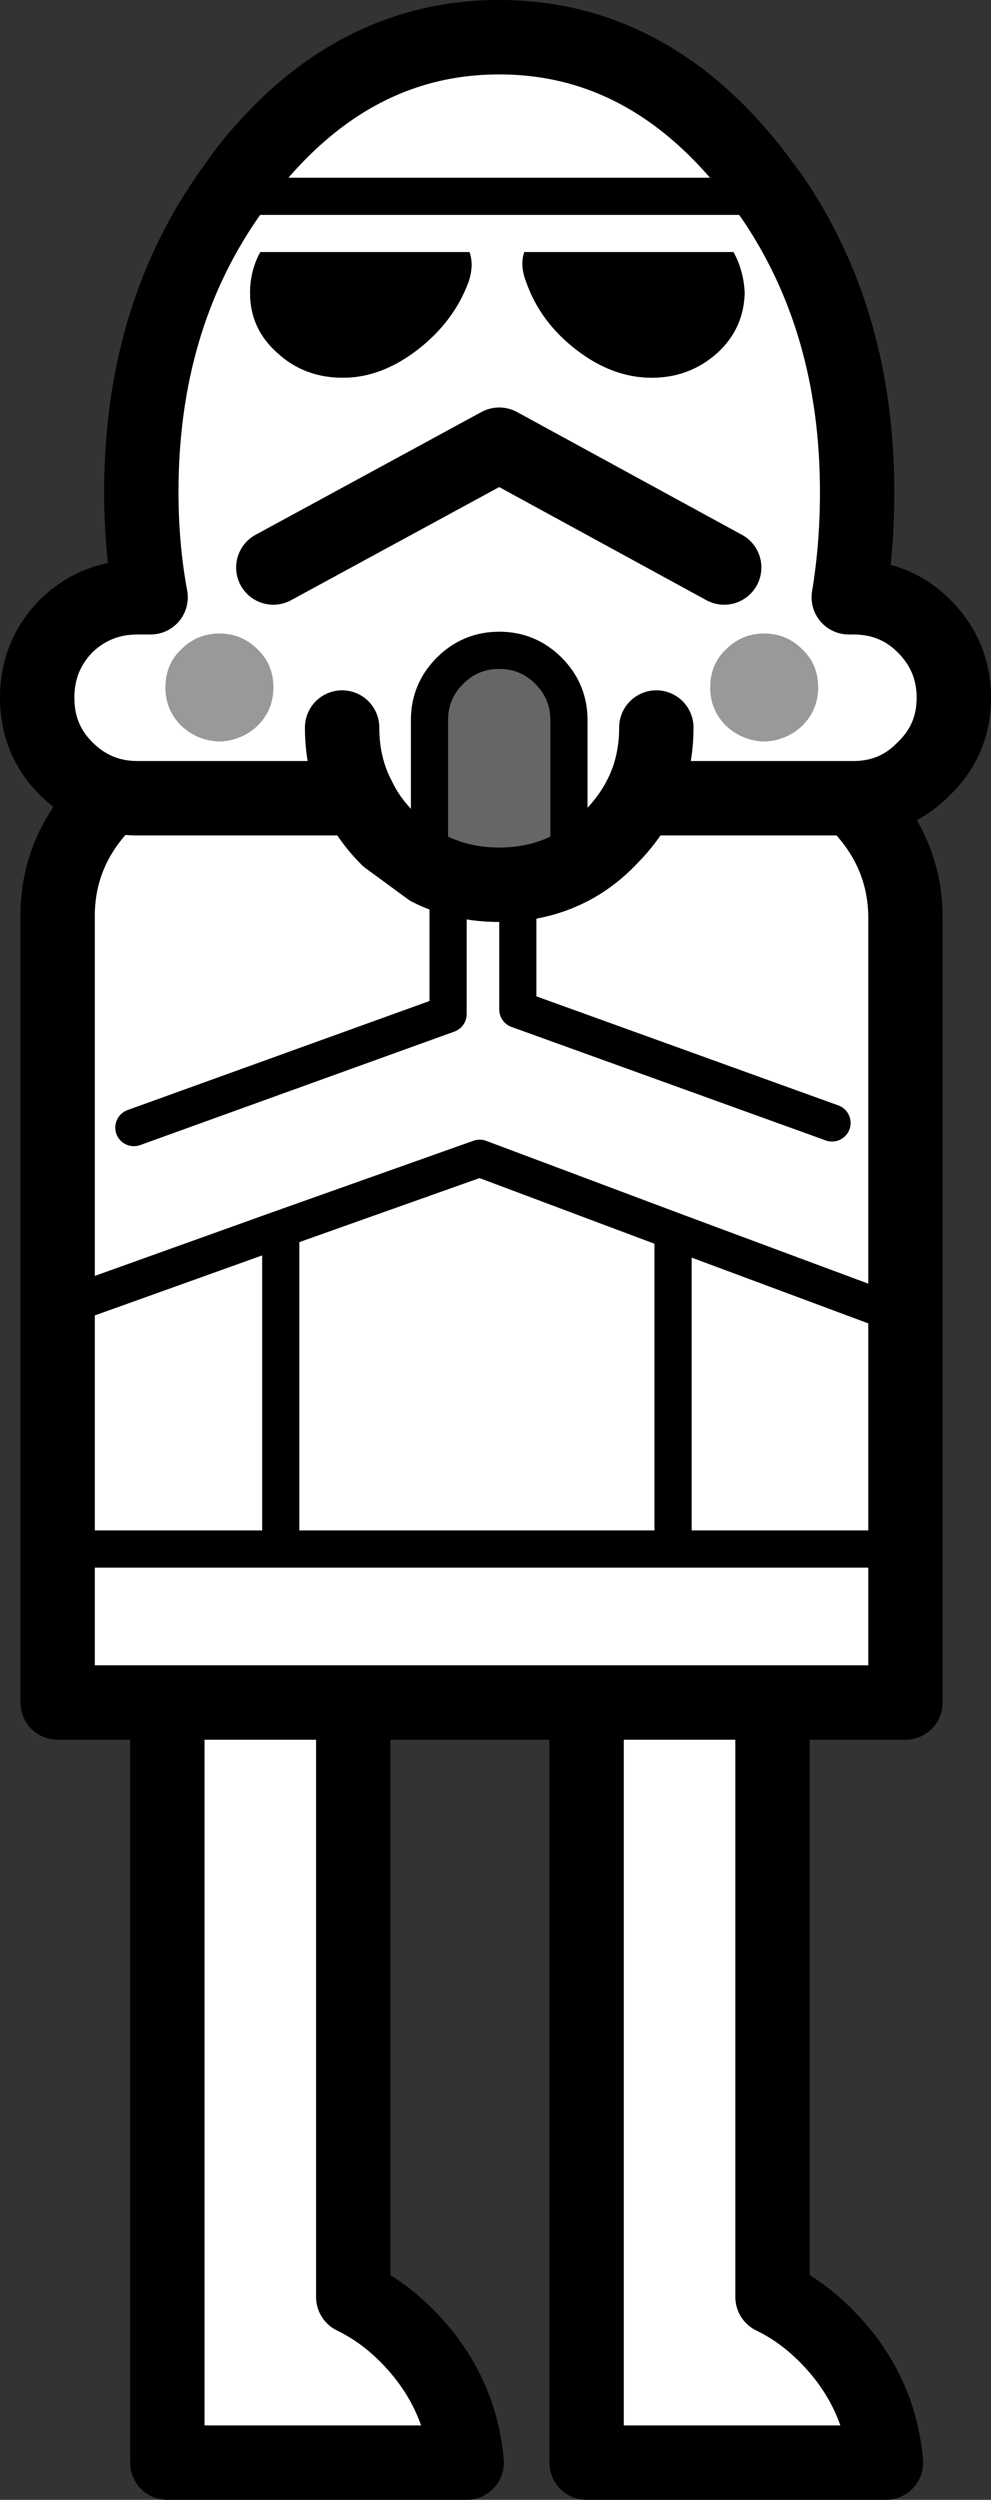 <?xml version="1.0" encoding="UTF-8" standalone="no"?>
<svg xmlns:xlink="http://www.w3.org/1999/xlink" height="134.35px" width="53.3px" xmlns="http://www.w3.org/2000/svg">
  <rect width="100%" height="100%" fill="#333333" stroke="none"/>
  <g transform="matrix(1.0, 0.0, 0.0, 1.0, 25.95, 63.55)">
    <path d="M18.8 -3.2 L1.9 -9.3 1.9 -22.9 1.9 -9.3 18.8 -3.2 M-22.85 6.8 L-22.85 -14.2 Q-22.9 -18.2 -19.65 -21.05 -16.35 -23.85 -11.75 -23.85 L11.6 -23.85 Q16.2 -23.85 19.45 -21.05 22.75 -18.2 22.75 -14.2 L22.75 7.25 10.25 2.6 -0.15 -1.3 -10.85 2.5 -22.85 6.8 -10.85 2.5 -0.15 -1.3 10.25 2.6 22.75 7.25 22.75 19.7 22.75 27.95 15.6 27.95 15.6 59.9 Q17.15 60.65 18.45 61.95 21.35 64.85 21.7 68.8 L5.6 68.8 5.6 27.95 -6.95 27.95 -6.95 59.9 Q-5.4 60.65 -4.1 61.95 -1.2 64.85 -0.85 68.8 L-16.95 68.8 -16.95 27.95 -22.85 27.95 -22.85 19.7 -22.85 6.8 M15.6 27.95 L5.6 27.95 15.6 27.95 M-18.75 -2.95 L-1.85 -9.05 -1.85 -22.65 -1.85 -9.05 -18.75 -2.95 M22.75 19.7 L10.25 19.7 10.25 2.6 10.25 19.7 22.75 19.7 M-6.95 27.95 L-16.95 27.95 -6.95 27.95 M-10.85 19.7 L10.25 19.7 -10.85 19.7 -22.85 19.7 -10.85 19.7 -10.85 2.5 -10.85 19.7" fill="#ffffff" fill-rule="evenodd" stroke="none"/>
    <path d="M22.75 7.25 L22.75 -14.2 Q22.75 -18.2 19.45 -21.05 16.2 -23.85 11.6 -23.85 L-11.75 -23.85 Q-16.35 -23.85 -19.65 -21.05 -22.9 -18.2 -22.85 -14.2 L-22.85 6.8 -22.85 19.7 -22.85 27.95 -16.95 27.95 -6.95 27.95 -6.95 59.9 Q-5.4 60.65 -4.1 61.95 -1.2 64.85 -0.85 68.8 L-16.95 68.8 -16.95 27.95 M22.75 7.25 L22.75 19.7 22.75 27.95 15.6 27.95 15.6 59.9 Q17.15 60.65 18.45 61.95 21.35 64.85 21.7 68.8 L5.6 68.8 5.6 27.95 -6.95 27.95 M5.6 27.95 L15.6 27.95" fill="none" stroke="#000000" stroke-linecap="round" stroke-linejoin="round" stroke-width="4.0"/>
    <path d="M1.9 -22.9 L1.9 -9.3 18.8 -3.2 M-22.85 6.8 L-10.85 2.5 -0.15 -1.3 10.25 2.6 22.75 7.25 M10.25 2.6 L10.25 19.7 22.75 19.7 M-1.85 -22.65 L-1.85 -9.05 -18.75 -2.95 M-22.85 19.7 L-10.85 19.7 -10.85 2.5 M10.25 19.7 L-10.85 19.7" fill="none" stroke="#000000" stroke-linecap="round" stroke-linejoin="round" stroke-width="2.0"/>
    <path d="M18.05 -26.6 Q18.05 -25.4 17.2 -24.55 16.35 -23.75 15.15 -23.7 13.95 -23.75 13.1 -24.55 12.25 -25.4 12.25 -26.6 12.25 -27.85 13.1 -28.65 13.95 -29.5 15.15 -29.5 16.35 -29.5 17.2 -28.65 18.05 -27.85 18.05 -26.6 M-11.25 -26.6 Q-11.25 -25.4 -12.1 -24.55 -12.95 -23.75 -14.15 -23.7 -15.35 -23.75 -16.2 -24.55 -17.05 -25.4 -17.05 -26.6 -17.05 -27.85 -16.2 -28.65 -15.35 -29.5 -14.15 -29.5 -12.95 -29.5 -12.1 -28.65 -11.25 -27.85 -11.25 -26.6" fill="#999999" fill-rule="evenodd" stroke="none"/>
    <path d="M-2.85 -16.85 L-5.1 -18.5 Q-6.1 -19.5 -6.65 -20.65 L-18.55 -20.65 Q-20.8 -20.65 -22.4 -22.25 -23.95 -23.8 -23.95 -26.05 -23.95 -28.3 -22.4 -29.9 -20.8 -31.45 -18.55 -31.45 L-17.85 -31.45 Q-18.35 -34.15 -18.35 -37.1 -18.35 -46.3 -13.7 -53.0 L-12.7 -54.4 Q-7.05 -61.55 0.9 -61.55 8.85 -61.55 14.5 -54.4 L15.55 -53.0 Q20.15 -46.3 20.15 -37.1 20.15 -34.15 19.7 -31.45 L19.95 -31.45 Q22.2 -31.45 23.75 -29.9 25.35 -28.3 25.35 -26.05 25.35 -23.8 23.75 -22.25 22.2 -20.65 19.95 -20.65 L8.45 -20.65 Q7.85 -19.5 6.85 -18.5 5.85 -17.45 4.65 -16.85 L4.65 -24.85 Q4.65 -26.4 3.55 -27.5 2.45 -28.6 0.9 -28.6 -0.65 -28.6 -1.75 -27.5 -2.85 -26.4 -2.85 -24.85 L-2.85 -16.85 M2.25 -50.0 Q2.0 -49.3 2.35 -48.4 3.1 -46.25 5.05 -44.75 7.0 -43.25 9.1 -43.25 11.15 -43.25 12.65 -44.6 14.05 -45.9 14.1 -47.8 14.05 -49.0 13.5 -50.0 L2.25 -50.0 M18.05 -26.6 Q18.05 -27.85 17.2 -28.65 16.35 -29.5 15.15 -29.5 13.95 -29.5 13.1 -28.65 12.25 -27.85 12.25 -26.6 12.25 -25.4 13.1 -24.55 13.95 -23.75 15.15 -23.7 16.35 -23.75 17.2 -24.55 18.05 -25.4 18.05 -26.6 M9.35 -24.45 Q9.35 -22.35 8.45 -20.65 9.35 -22.35 9.35 -24.45 M13.0 -33.05 L0.9 -39.65 -11.25 -33.05 0.9 -39.65 13.0 -33.05 M-0.7 -50.0 L-11.95 -50.0 Q-12.5 -49.0 -12.5 -47.8 -12.5 -45.9 -11.05 -44.6 -9.6 -43.25 -7.5 -43.25 -5.45 -43.25 -3.5 -44.75 -1.55 -46.25 -0.75 -48.4 -0.45 -49.3 -0.7 -50.0 M-11.25 -26.6 Q-11.25 -27.85 -12.1 -28.65 -12.95 -29.5 -14.15 -29.5 -15.35 -29.5 -16.2 -28.65 -17.05 -27.85 -17.05 -26.6 -17.05 -25.4 -16.2 -24.55 -15.35 -23.75 -14.15 -23.7 -12.95 -23.75 -12.1 -24.55 -11.25 -25.4 -11.25 -26.6 M-7.55 -24.45 Q-7.55 -22.35 -6.65 -20.65 -7.55 -22.35 -7.55 -24.45 M-13.7 -53.0 L15.55 -53.0 -13.7 -53.0" fill="#ffffff" fill-rule="evenodd" stroke="none"/>
    <path d="M4.65 -16.85 Q2.95 -16.0 0.9 -16.0 -1.15 -16.0 -2.85 -16.85 L-2.85 -24.85 Q-2.85 -26.4 -1.75 -27.5 -0.65 -28.6 0.9 -28.6 2.45 -28.6 3.55 -27.5 4.65 -26.4 4.65 -24.85 L4.65 -16.85" fill="#666666" fill-rule="evenodd" stroke="none"/>
    <path d="M2.25 -50.0 L13.5 -50.0 Q14.05 -49.0 14.1 -47.8 14.05 -45.9 12.65 -44.6 11.15 -43.25 9.1 -43.25 7.0 -43.25 5.05 -44.75 3.1 -46.25 2.35 -48.4 2.0 -49.3 2.25 -50.0 M-0.7 -50.0 Q-0.45 -49.3 -0.75 -48.4 -1.55 -46.25 -3.5 -44.75 -5.45 -43.25 -7.5 -43.25 -9.6 -43.25 -11.05 -44.6 -12.5 -45.9 -12.5 -47.8 -12.5 -49.0 -11.95 -50.0 L-0.7 -50.0" fill="#000000" fill-rule="evenodd" stroke="none"/>
    <path d="M-2.85 -16.85 L-2.85 -24.85 Q-2.85 -26.4 -1.75 -27.5 -0.65 -28.6 0.9 -28.6 2.45 -28.6 3.55 -27.5 4.65 -26.4 4.65 -24.85 L4.65 -16.85 M15.55 -53.0 L-13.7 -53.0" fill="none" stroke="#000000" stroke-linecap="round" stroke-linejoin="round" stroke-width="2.0"/>
    <path d="M-2.85 -16.85 L-5.1 -18.5 Q-6.1 -19.5 -6.65 -20.65 L-18.55 -20.65 Q-20.8 -20.65 -22.4 -22.25 -23.95 -23.8 -23.95 -26.05 -23.95 -28.3 -22.4 -29.9 -20.8 -31.45 -18.55 -31.45 L-17.85 -31.45 Q-18.35 -34.15 -18.35 -37.1 -18.35 -46.3 -13.7 -53.0 L-12.7 -54.4 Q-7.05 -61.55 0.9 -61.55 8.85 -61.55 14.5 -54.4 L15.55 -53.0 Q20.15 -46.3 20.15 -37.1 20.15 -34.15 19.7 -31.45 L19.95 -31.45 Q22.2 -31.45 23.75 -29.9 25.35 -28.3 25.35 -26.05 25.35 -23.8 23.75 -22.25 22.2 -20.65 19.95 -20.65 L8.45 -20.65 Q7.85 -19.5 6.85 -18.5 5.85 -17.45 4.65 -16.85 2.95 -16.0 0.9 -16.0 -1.15 -16.0 -2.85 -16.85 M-11.25 -33.05 L0.9 -39.65 13.0 -33.05 M8.45 -20.65 Q9.35 -22.35 9.35 -24.45 M-6.65 -20.65 Q-7.55 -22.35 -7.55 -24.45" fill="none" stroke="#000000" stroke-linecap="round" stroke-linejoin="round" stroke-width="4.0"/>
  </g>
</svg>
